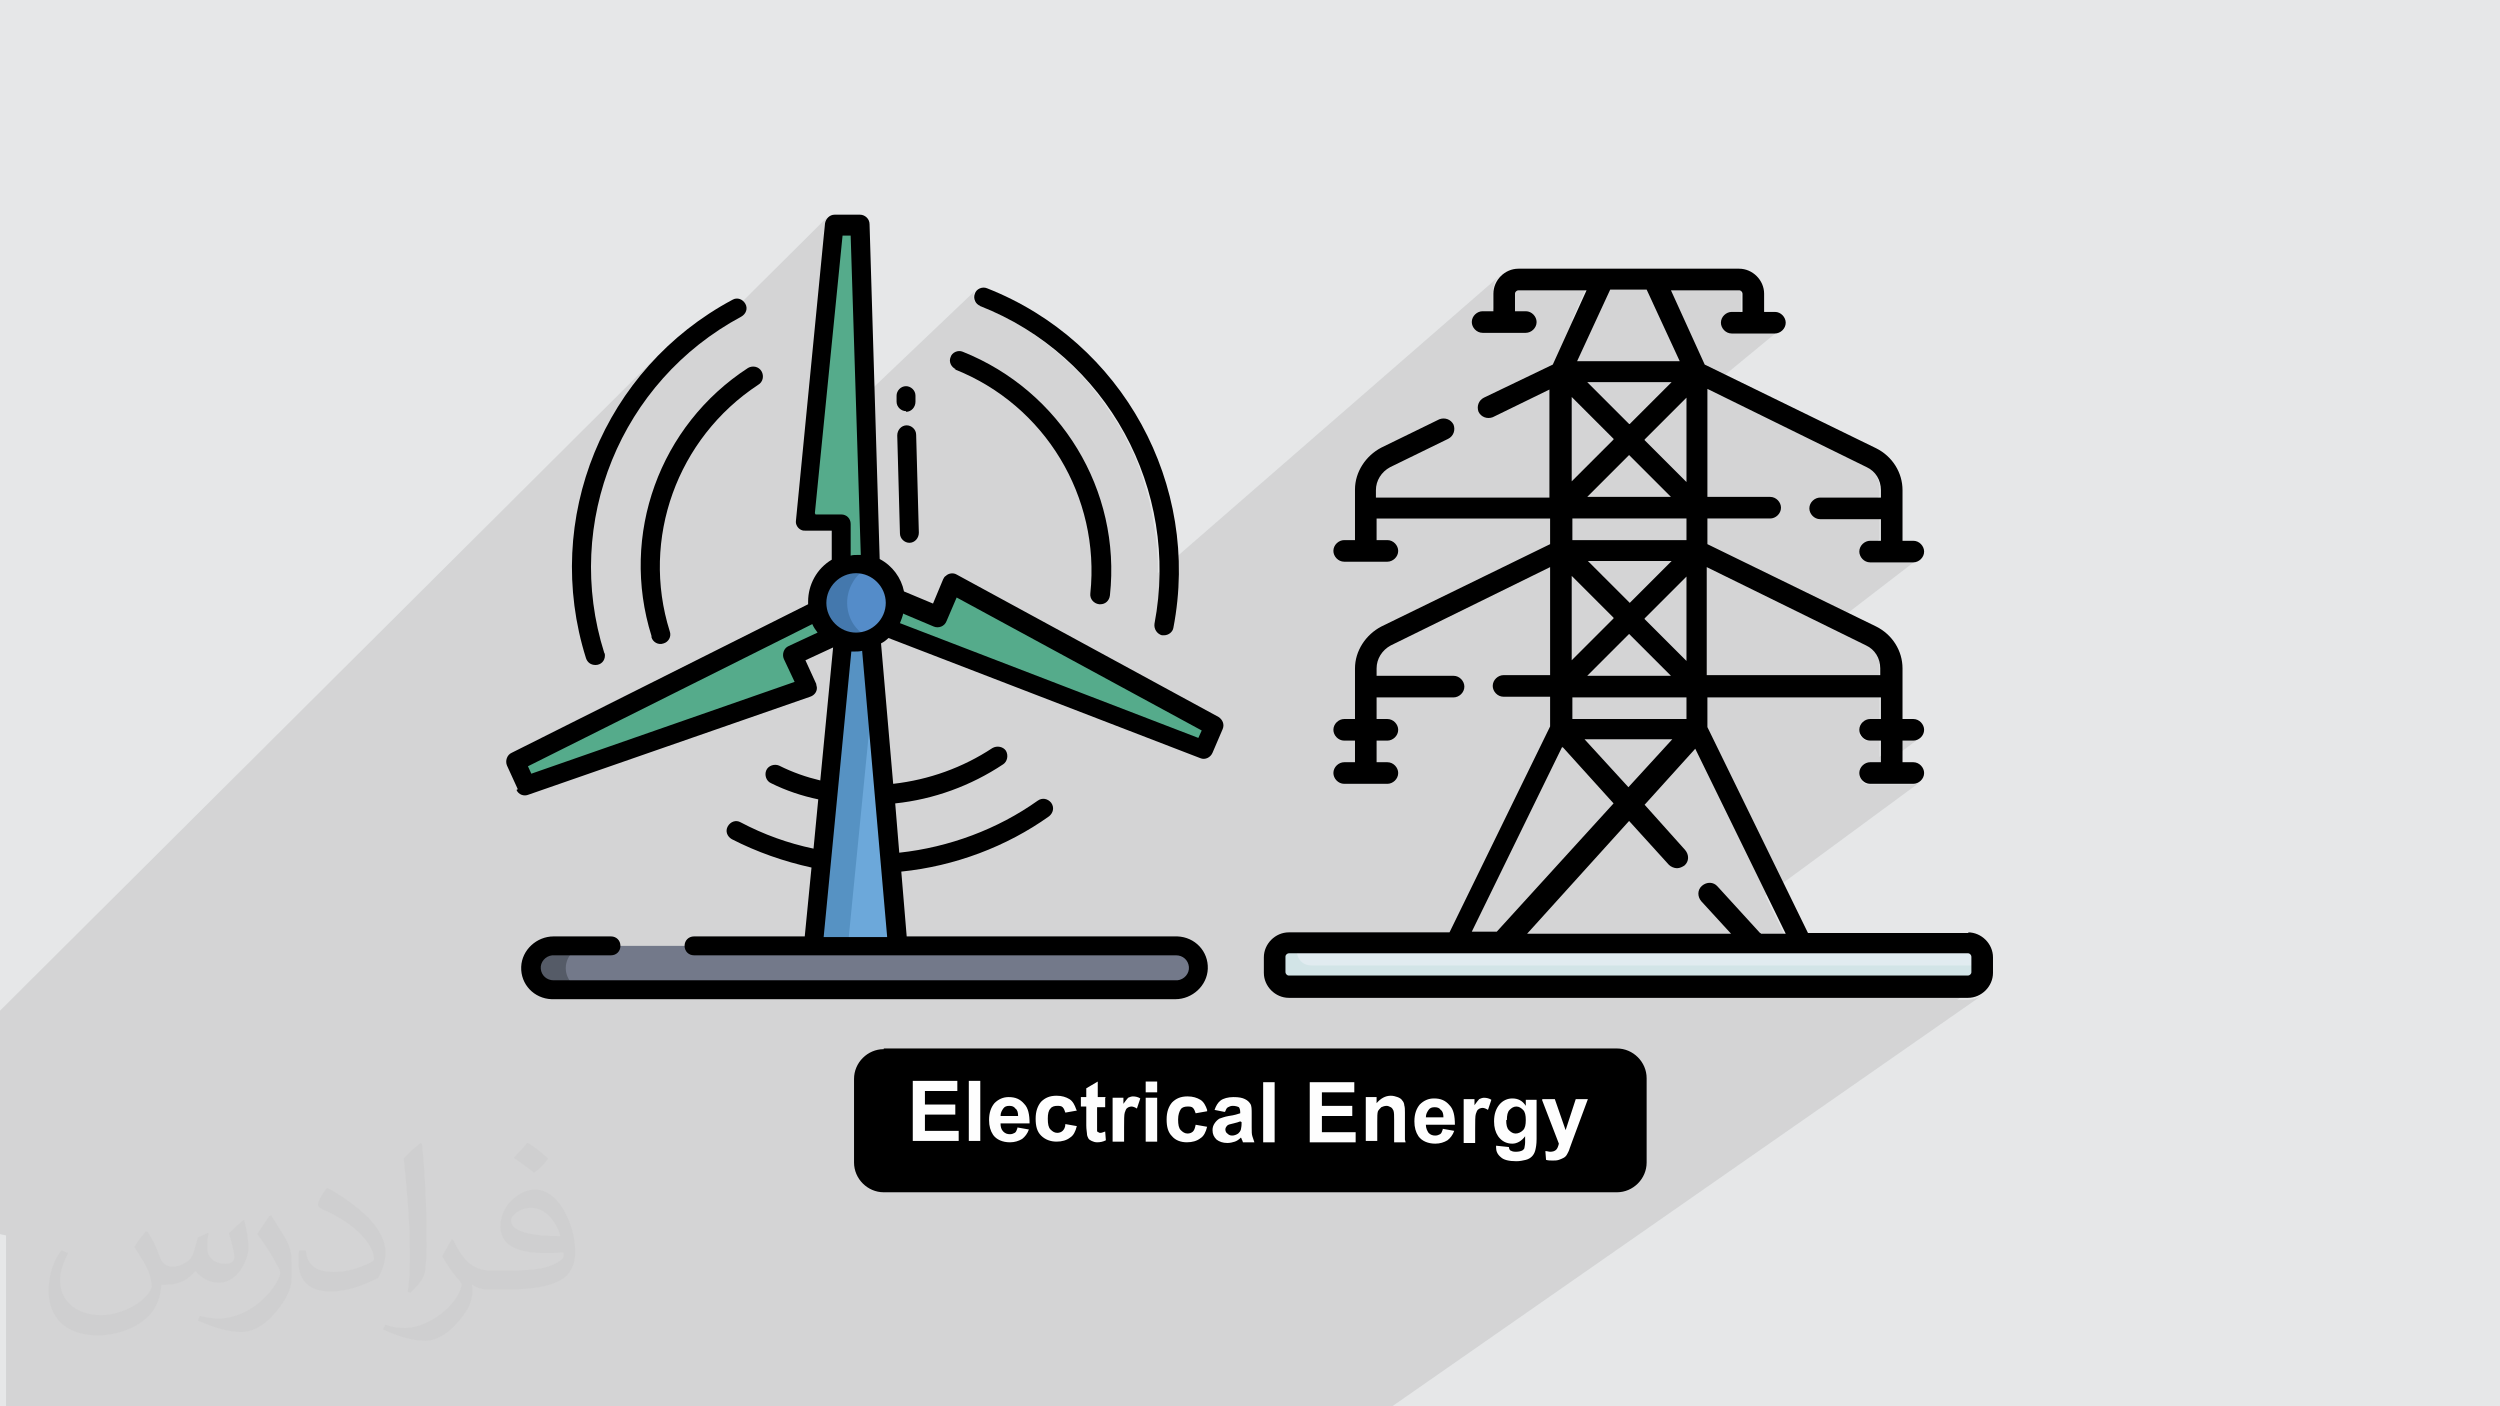 <?xml version="1.0" encoding="UTF-8"?>
<!DOCTYPE svg PUBLIC "-//W3C//DTD SVG 1.1//EN" "http://www.w3.org/Graphics/SVG/1.1/DTD/svg11.dtd">
<!-- Creator: CorelDRAW 2017 -->
<svg xmlns="http://www.w3.org/2000/svg" xml:space="preserve" width="3.703in" height="2.083in" version="1.1" style="shape-rendering:geometricPrecision; text-rendering:geometricPrecision; image-rendering:optimizeQuality; fill-rule:evenodd; clip-rule:evenodd"
viewBox="0 0 3703 2083"
 xmlns:xlink="http://www.w3.org/1999/xlink"
 enable-background="new 0 0 512 512">
 <defs>
  <style type="text/css">
   <![CDATA[
    .fil3 {fill:black}
    .fil6 {fill:#D2E4E7}
    .fil5 {fill:#E1EBF0}
    .fil0 {fill:#E6E7E8}
    .fil14 {fill:black;fill-rule:nonzero}
    .fil13 {fill:#4478AD;fill-rule:nonzero}
    .fil12 {fill:#548CC9;fill-rule:nonzero}
    .fil10 {fill:#555B67;fill-rule:nonzero}
    .fil9 {fill:#55AB8B;fill-rule:nonzero}
    .fil11 {fill:#5692C3;fill-rule:nonzero}
    .fil8 {fill:#6CA8DA;fill-rule:nonzero}
    .fil7 {fill:#73798A;fill-rule:nonzero}
    .fil4 {fill:#FEFEFE;fill-rule:nonzero}
    .fil2 {fill:#373435;fill-opacity:0.031}
    .fil1 {fill:#373435;fill-opacity:0.102}
   ]]>
  </style>
 </defs>
 <g id="Layer_x0020_1">
  <polygon class="fil0" points="0,0 3704,0 3704,2083 0,2083 "/>
  <path class="fil1" d="M0 1828l0 -1 0 -1 0 -5 0 0 0 -14 0 -2 0 -5 0 -139 0 0 0 -1 0 -7 0 -35 0 -42 0 -23 0 0 0 0 0 -21 0 -35 975 -971 -13 14 -13 15 -12 15 -11 16 -10 16 -10 16 -9 17 -8 16 106 -105 13 -13 14 -12 14 -12 6 -5 185 -184 -2 2 -1 2 -1 2 -1 3 -2 18 15 -15 -3 31 16 -16 -30 299 228 -217 -2 2 -1 2 -1 3 0 3 0 3 1 3 1 2 2 2 2 2 2 1 0 0 17 7 17 8 16 9 16 9 15 10 15 11 14 11 14 12 13 12 13 13 12 13 11 14 11 14 10 15 10 15 9 15 8 16 8 16 7 17 6 17 5 17 5 17 4 18 3 18 3 18 2 18 1 18 0 18 0 1 507 -441 -5 5 -3 6 -2 7 -1 7 0 25 33 -29 1 -1 1 0 1 0 1 0 101 0 -21 47 56 -48 54 0 0 0 10 22 25 -21 101 0 1 0 1 0 1 0 1 1 1 1 0 1 0 1 0 1 0 27 -29 24 0 0 2 2 2 2 3 2 3 1 3 0 64 0 3 0 3 -1 3 -1 2 -2 -108 89 233 114 5 3 4 3 4 4 3 4 2 5 2 5 1 5 0 5 0 11 -41 32 41 0 0 32 -30 23 1 1 2 2 2 2 3 2 3 1 3 0 64 0 3 0 3 -1 3 -1 -130 100 52 26 5 3 4 3 4 4 3 4 2 5 2 5 1 5 0 5 0 11 -44 34 44 0 0 32 -30 23 1 2 2 2 2 2 3 2 3 1 3 0 16 0 0 24 32 -24 16 0 3 0 3 -1 3 -1 -83 62 2 2 3 2 3 1 3 0 64 0 3 0 3 -1 3 -1 -227 167 28 57 -21 15 293 0 4 0 4 1 4 2 3 3 3 3 2 4 1 4 0 4 0 11 1 0 -1 1 0 12 0 4 -1 4 -2 4 -3 3 -3 3 -28 19 16 0 7 -1 7 -2 6 -3 -877 611 -10 0 -15 0 -14 0 -13 0 -2 0 -1 0 0 0 -14 0 -17 0 -11 0 -5 0 -13 0 0 0 -143 0 -2 0 -8 0 -11 0 -5 0 -5 0 -8 0 -8 0 0 0 0 0 -7 0 -18 0 -2 0 -4 0 -1 0 -9 0 -4 0 -3 0 -1 0 -1 0 -12 0 -11 0 -4 0 -5 0 -12 0 -7 0 -3 0 0 0 0 0 0 0 -1 0 -10 0 -3 0 -1 0 -11 0 -6 0 -7 0 0 0 -3 0 -1 0 -9 0 -5 0 0 0 0 0 -3 0 -1 0 -2 0 0 0 -4 0 -2 0 0 0 -1 0 -4 0 -7 0 0 0 -9 0 -1 0 -5 0 -1 0 -4 0 -1 0 -3 0 -10 0 -10 0 -1 0 -9 0 -3 0 -1 0 -9 0 -5 0 -2 0 -7 0 -2 0 -2 0 0 0 -19 0 -7 0 -1 0 -3 0 0 0 -14 0 -1 0 -8 0 -1 0 -1 0 -2 0 -5 0 -3 0 0 0 -2 0 -4 0 -1 0 -1 0 -5 0 -11 0 -5 0 -19 0 -1 0 -13 0 -12 0 0 0 -2 0 -14 0 -13 0 -3 0 -2 0 -6 0 -5 0 -1 0 -9 0 -1 0 -2 0 -8 0 -1 0 -5 0 0 0 -4 0 -3 0 -5 0 -11 0 0 0 0 0 -2 0 -2 0 -9 0 -4 0 -5 0 0 0 -5 0 -3 0 -1 0 -2 0 0 0 -1 0 -4 0 -7 0 -5 0 -1 0 -5 0 -4 0 -8 0 0 0 -2 0 -1 0 -13 0 -7 0 -1 0 -3 0 -21 0 -2 0 -13 0 0 0 -1 0 -3 0 -4 0 0 0 -2 0 -2 0 -2 0 -1 0 0 0 0 0 -1 0 -4 0 -7 0 -1 0 -3 0 -1 0 -4 0 -2 0 -3 0 -4 0 -1 0 0 0 0 0 -6 0 0 0 -3 0 -2 0 -2 0 -1 0 -1 0 0 0 0 0 0 0 -4 0 0 0 -4 0 -3 0 -3 0 -5 0 0 0 -4 0 -3 0 -7 0 -4 0 -4 0 -1 0 -9 0 0 0 -11 0 0 0 -4 0 -2 0 0 0 -1 0 -3 0 -4 0 -1 0 -2 0 0 0 0 0 0 0 -4 0 -2 0 -1 0 0 0 -1 0 -8 0 -1 0 -1 0 0 0 -1 0 -9 0 0 0 -2 0 0 0 -9 0 -1 0 -2 0 -1 0 -2 0 -1 0 -14 0 -2 0 -44 0 -3 0 0 0 -1 0 -3 0 -1 0 0 0 -4 0 0 0 -3 0 -8 0 0 0 -2 0 0 0 -2 0 -2 0 -5 0 -6 0 -1 0 -3 0 0 0 -142 0 -18 0 -5 0 -2 0 -3 0 -15 0 -9 0 -8 0 -25 0 -20 0 -19 0 -3 0 -28 0 -2 0 -5 0 -1 0 -19 0 -10 0 -7 0 -13 0 0 0 -2 0 -7 0 -1 0 -21 0 -1 0 -9 0 -12 0 -2 0 -1 0 -1 0 -8 0 -5 0 -2 0 -1 0 -9 0 -2 0 -94 0 -23 0 -27 0 -7 0 -55 0 -6 0 -11 0 -5 0 -13 0 -1 0 -11 0 -12 0 -1 0 -3 0 -2 0 -2 0 -3 0 -2 0 -6 0 -5 0 -6 0 -1 0 -1 0 -1 0 -7 0 -1 0 -5 0 -5 0 -3 0 0 0 -11 0 0 0 0 0 0 0 -2 0 -8 0 -1 0 -1 0 -1 0 0 0 -1 0 -2 0 -1 0 -1 0 -6 0 -6 0 -1 0 -2 0 -10 0 -2 0 -6 0 0 0 0 0 0 -1 0 -1 0 -12 0 -1 0 -2 0 -21 0 -1 0 -3 0 -4 0 -9 0 0 0 -1 0 0 0 -4 0 -1 0 -2 0 -2 0 -2 0 -2 0 -9 0 -5 0 -3 0 -1 0 -2 0 -2 0 -1 0 -4 0 -2 0 0 0 -2 0 0 0 -15 0 -2 0 -21 0 -14 0 -1 0 -8 0 -15 0 -6 0 -6 0 -3 0 -1 0 -1 0 -4 0 0 0 -9 0 -2 0 -29 0 0 0 -4 0 -2 0 -5 0 -5 0 -3zm2818 -1076l0 0zm0 0l0 0zm0 0l0 0zm0 0l0 0zm-1733 -309l0 0zm0 0l0 0zm0 0l0 0zm0 0l0 0z"/>
  <path class="fil2" d="M219 1825c7,11 12,21 16,32 3,7 5,19 21,19 5,0 11,-1 17,-5 7,-3 12,-9 14,-17l6 -21 15 -7 1 1c-2,8 -2,15 -2,21 0,18 15,24 27,24 7,0 13,-3 13,-10 0,-8 -4,-22 -8,-35 7,-7 14,-14 22,-20l1 1c4,15 6,30 6,40 0,10 -4,20 -8,27 -7,14 -20,25 -36,25 -12,0 -25,-6 -34,-17l-1 0c-9,11 -22,20 -43,20l-7 0c-1,14 -4,24 -9,33 -13,25 -50,42 -85,42 -49,0 -73,-28 -73,-66 0,-23 7,-45 19,-60l10 4c-7,14 -12,27 -12,40 0,35 29,52 61,52 30,0 68,-20 75,-42 -2,-25 -12,-36 -26,-59 4,-7 10,-15 17,-23l1 0 0 0 0 0 0 0 2 1zm563 -132c10,6 20,14 30,23 -6,8 -12,15 -21,21 -10,-8 -20,-15 -30,-22 7,-8 14,-15 20,-22l1 0zm5 96c-17,0 -30,11 -30,19 0,17 33,23 73,23 -5,-20 -22,-42 -43,-42zm-37 93c22,0 41,-1 55,-4 16,-4 30,-12 30,-18 0,-2 0,-3 -1,-5 -9,1 -19,1 -29,1 -29,0 -52,-7 -60,-23 -2,-4 -4,-10 -4,-15 0,-16 7,-32 19,-42 10,-9 21,-14 33,-14 20,0 37,17 48,42 6,14 11,30 11,51 0,14 -4,25 -12,34 -16,15 -45,21 -90,21l-20 0 0 0 -5 0c-11,0 -19,-2 -25,-7l-1 0c0,2 1,5 1,7 0,10 -3,23 -10,33 -20,30 -42,43 -60,43 -19,0 -42,-7 -63,-17l4 -7c7,3 16,5 29,5 34,0 78,-33 84,-64 -1,-3 -3,-6 -7,-10 -10,-12 -16,-22 -22,-32 5,-10 10,-18 14,-25l2 0c14,29 28,46 57,46l4 0 0 0 21 0 0 0 0 0 0 0 -3 0zm-146 31c2,-14 3,-29 3,-43l0 -21c0,-39 -5,-96 -9,-133 7,-8 17,-17 25,-23l2 1c5,47 7,101 7,151 0,13 -1,26 -2,35 -1,12 -8,21 -22,35l-3 -1 0 0 0 0 0 0 -1 -1zm-151 -62c1,18 10,33 41,33 20,0 36,-5 55,-14 3,-2 5,-3 5,-5 0,-12 -9,-27 -24,-41 -14,-13 -34,-25 -51,-32 -6,-3 -8,-5 -8,-8 0,-5 7,-17 13,-24l2 0c20,11 43,27 60,44 15,16 25,33 25,51 0,13 -4,26 -11,38 -22,11 -46,20 -70,20 -29,0 -48,-13 -48,-45 0,-3 0,-9 1,-16l10 0 0 0 0 0 0 0 0 -1zm-52 -52l18 29c7,11 13,22 13,41l0 24c0,19 -12,39 -32,60 -15,14 -29,20 -42,20 -19,0 -40,-6 -65,-17l3 -7c8,2 17,4 28,4 35,0 72,-26 88,-58 2,-4 3,-7 3,-9 0,-4 -2,-8 -4,-11 -9,-17 -19,-33 -30,-47 6,-9 12,-18 18,-27l2 0 0 0 0 0 0 0 0 -2z"/>
  <g id="_2081463944800">
   <g>
    <path class="fil3" d="M1309 1553l1086 0c24,0 44,20 44,44l0 125c0,24 -20,44 -44,44l-1086 0c-24,0 -44,-20 -44,-44l0 -124c0,-24 20,-44 44,-44l0 -1z"/>
    <path class="fil4" d="M1352 1690l0 -89 66 0 0 15 -48 0 0 20 45 0 0 15 -45 0 0 24 50 0 0 15 -68 0 0 0 0 0zm83 0l0 -89 17 0 0 89 -17 0zm72 -20l17 3c-2,6 -6,11 -10,14 -5,3 -11,5 -18,5 -11,0 -20,-4 -25,-11 -4,-6 -6,-13 -6,-22 0,-11 3,-19 8,-25 6,-6 13,-9 21,-9 10,0 17,3 23,10 6,6 8,16 8,29l-43 0c0,5 1,9 4,12 3,3 6,4 10,4 3,0 5,-1 7,-2 2,-1 3,-4 4,-7l0 0 0 -1zm1 -17c0,-5 -1,-9 -4,-11 -2,-3 -5,-4 -9,-4 -4,0 -7,1 -9,4 -2,3 -4,6 -4,11l25 0 0 0 1 0zm87 -8l-17 3c-1,-3 -2,-6 -4,-8 -2,-2 -5,-2 -8,-2 -4,0 -8,1 -10,4 -3,3 -4,8 -4,15 0,8 1,13 4,16 3,3 6,5 10,5 3,0 6,-1 8,-3 2,-2 4,-5 4,-10l17 3c-2,8 -5,14 -10,17 -5,4 -12,6 -20,6 -9,0 -17,-3 -23,-9 -6,-6 -8,-14 -8,-25 0,-11 3,-19 8,-25 6,-6 13,-9 23,-9 8,0 14,2 19,5 5,3 8,9 10,15l0 0 1 2zm42 -19l0 14 -12 0 0 26c0,5 0,8 0,9 0,1 1,2 2,2 1,1 2,1 3,1 2,0 4,-1 7,-2l1 13c-4,2 -8,3 -13,3 -3,0 -6,-1 -8,-2 -2,-1 -4,-2 -5,-4 -1,-2 -2,-4 -2,-7 0,-2 -1,-6 -1,-12l0 -28 -8 0 0 -14 8 0 0 -13 17 -10 0 23 12 0 0 0 -1 1zm28 65l-17 0 0 -65 16 0 0 9c3,-4 5,-7 7,-9 2,-1 5,-2 7,-2 4,0 8,1 11,3l-5 15c-3,-2 -6,-3 -8,-3 -2,0 -5,1 -6,2 -2,1 -3,4 -4,7 -1,3 -1,11 -1,22l0 20 0 0 0 1zm32 -73l0 -16 17 0 0 16 -17 0zm0 73l0 -65 17 0 0 65 -17 0zm91 -45l-17 3c-1,-3 -2,-6 -4,-8 -2,-2 -5,-2 -8,-2 -4,0 -8,1 -10,4 -2,3 -4,8 -4,15 0,8 1,13 4,16 3,3 6,5 10,5 3,0 6,-1 8,-3 2,-2 3,-5 4,-10l17 3c-2,8 -5,14 -10,17 -5,4 -12,6 -20,6 -9,0 -17,-3 -22,-9 -6,-6 -8,-14 -8,-25 0,-11 3,-19 8,-25 6,-6 13,-9 23,-9 8,0 14,2 19,5 5,3 8,9 10,15l0 0 0 2zm26 1l-15 -3c2,-6 5,-11 9,-14 4,-3 11,-5 19,-5 8,0 13,1 17,3 4,2 6,4 8,7 2,3 2,8 2,15l0 20c0,6 0,10 1,13 1,3 2,6 3,9l-17 0c0,-1 -1,-3 -2,-5 0,-1 -1,-2 -1,-2 -3,3 -6,5 -9,6 -3,1 -7,2 -11,2 -7,0 -12,-2 -16,-5 -4,-4 -6,-8 -6,-14 0,-4 1,-7 3,-10 2,-3 4,-5 7,-7 3,-1 8,-3 14,-4 8,-1 14,-3 17,-4l0 -2c0,-3 -1,-6 -2,-7 -2,-1 -5,-2 -9,-2 -3,0 -5,1 -7,2 -2,1 -3,3 -4,6l0 0 -1 1zm23 14c-2,1 -6,2 -10,3 -5,1 -8,2 -9,3 -2,2 -3,4 -3,6 0,2 1,5 3,6 2,2 4,3 7,3 3,0 6,-1 9,-3 2,-2 3,-3 4,-6 0,-1 1,-4 1,-8l0 -3 0 0 -2 -1zm34 31l0 -89 17 0 0 89 -17 0zm69 0l0 -89 66 0 0 15 -48 0 0 20 45 0 0 15 -45 0 0 24 50 0 0 15 -68 0 0 0 0 0zm142 0l-17 0 0 -33c0,-7 0,-11 -1,-14 -1,-2 -2,-4 -4,-5 -2,-1 -4,-2 -6,-2 -3,0 -6,1 -8,2 -2,2 -4,4 -5,6 -1,3 -1,8 -1,15l0 29 -17 0 0 -65 16 0 0 9c6,-7 13,-11 21,-11 4,0 7,1 10,2 3,1 6,3 7,5 2,2 3,5 3,7 1,3 1,7 1,11l0 40 0 0 1 4zm55 -20l17 3c-2,6 -6,11 -10,14 -5,3 -11,5 -18,5 -11,0 -20,-4 -25,-11 -4,-6 -6,-13 -6,-22 0,-11 3,-19 8,-25 6,-6 13,-9 21,-9 10,0 17,3 23,10 6,6 8,16 8,29l-43 0c0,5 2,9 4,12 3,3 6,4 10,4 3,0 5,-1 7,-2 2,-1 3,-4 4,-7l0 0 0 -1zm1 -17c0,-5 -1,-9 -4,-11 -2,-3 -5,-4 -9,-4 -4,0 -7,1 -9,4 -2,3 -4,6 -4,11l25 0 0 0 1 0zm47 38l-17 0 0 -65 16 0 0 9c3,-4 5,-7 7,-9 2,-1 5,-2 7,-2 4,0 8,1 11,3l-5 15c-3,-2 -6,-3 -8,-3 -2,0 -5,1 -6,2 -2,1 -3,4 -4,7 -1,3 -1,11 -1,22l0 20 0 0 0 1zm31 4l19 2c0,2 1,4 2,5 2,1 4,2 8,2 5,0 8,-1 10,-2 1,-1 3,-2 3,-4 0,-1 1,-4 1,-8l0 -9c-5,7 -12,11 -19,11 -9,0 -16,-4 -21,-11 -4,-6 -6,-13 -6,-22 0,-11 3,-19 8,-25 5,-6 12,-9 19,-9 8,0 15,3 20,11l0 -9 16 0 0 58c0,8 -1,13 -2,17 -1,4 -3,7 -5,9 -2,2 -5,4 -9,5 -4,1 -9,2 -14,2 -11,0 -19,-2 -23,-6 -5,-4 -7,-9 -7,-14 0,-1 0,-1 0,-2l0 0 0 -1zm15 -38c0,7 1,12 4,15 3,3 6,5 10,5 4,0 8,-2 11,-5 3,-3 4,-8 4,-15 0,-7 -1,-12 -4,-15 -3,-3 -6,-5 -10,-5 -4,0 -7,2 -10,5 -3,3 -4,8 -4,15l0 0 -1 0zm54 -31l18 0 16 46 15 -46 18 0 -23 62 -4 11c-1,4 -3,7 -4,9 -1,2 -3,4 -5,5 -2,1 -4,2 -7,3 -3,1 -6,1 -9,1 -3,0 -7,0 -10,-1l-1 -13c3,0 5,1 7,1 4,0 7,-1 9,-3 2,-2 3,-5 4,-9l-25 -65 1 -1z"/>
   </g>
   <g>
    <g>
     <g id="_3CGroup3E_28_">
      <path class="fil5" d="M2916 1463l-1006 0c-12,0 -21,-9 -21,-21l0 -23c0,-12 9,-21 21,-21l1006 0c12,0 21,9 21,21l0 23c0,12 -9,21 -21,21z"/>
      <path class="fil6" d="M2937 1429l0 13c0,12 -9,21 -21,21l-1006 0c-12,0 -21,-9 -21,-21l0 -23c0,-12 9,-21 21,-21l11 0 0 11c0,12 9,21 21,21l996 0 -1 0z"/>
     </g>
     <g>
      <path class="fil3" d="M2916 1382l-238 0 -149 -305 0 -44 257 0 0 32 -16 0c-8,0 -16,7 -16,16 0,8 7,16 16,16l16 0 0 32 -16 0c-8,0 -16,7 -16,16 0,8 7,16 16,16l64 0c8,0 16,-7 16,-16 0,-8 -7,-16 -16,-16l-16 0 0 -32 16 0c8,0 16,-7 16,-16 0,-8 -7,-16 -16,-16l-16 0c0,-17 0,-58 0,-75 0,-26 -15,-50 -39,-62l-250 -122 0 -38 93 0c8,0 16,-7 16,-16 0,-8 -7,-16 -16,-16l-93 0 0 -160 236 116c13,6 21,19 21,34l0 11 -90 0c-8,0 -16,7 -16,16 0,8 7,16 16,16l90 0 0 32 -16 0c-8,0 -16,7 -16,16 0,8 7,16 16,16l64 0c8,0 16,-7 16,-16 0,-8 -7,-16 -16,-16l-16 0 0 -48c0,0 0,0 0,0l0 -27c0,-26 -15,-50 -39,-62l-254 -124 -50 -110 101 0c3,0 5,3 5,5l0 27 -16 0c-8,0 -16,7 -16,16 0,8 7,16 16,16l64 0c8,0 16,-7 16,-16 0,-8 -7,-16 -16,-16l-16 0 0 -27c0,-20 -17,-37 -37,-37l-327 0c-20,0 -37,17 -37,37l0 26 -16 0c-8,0 -16,7 -16,16 0,8 7,16 16,16l64 0c8,0 16,-7 16,-16 0,-8 -7,-16 -16,-16l-16 0 0 -26c0,-3 3,-5 5,-5l101 0 -50 110 -102 49c-8,4 -11,13 -8,21 4,8 13,11 21,8l84 -41 0 160 -257 0 0 -11c0,-14 8,-27 21,-34l86 -42c8,-4 11,-13 8,-21 -4,-8 -13,-11 -21,-8l-86 42c-23,12 -39,36 -39,62l0 27 0 0 0 48 -16 0c-8,0 -16,7 -16,16 0,8 7,16 16,16l64 0c8,0 16,-7 16,-16 0,-8 -7,-16 -16,-16l-16 0 0 -32 257 0 0 38 -250 122c-23,12 -39,36 -39,62l0 75 -16 0c-8,0 -16,7 -16,16 0,8 7,16 16,16l16 0 0 32 -16 0c-8,0 -16,7 -16,16 0,8 7,16 16,16l64 0c8,0 16,-7 16,-16 0,-8 -7,-16 -16,-16l-16 0 0 -32 16 0c8,0 16,-7 16,-16 0,-8 -7,-16 -16,-16l-16 0 0 -32 114 0c8,0 16,-7 16,-16 0,-8 -7,-16 -16,-16l-114 0 0 -11c0,-14 8,-27 21,-34l236 -116 0 160 -69 0c-8,0 -16,7 -16,16 0,8 7,16 16,16l69 0 0 44 -149 305 -238 0c-20,0 -37,17 -37,37l0 23c0,20 17,37 37,37l1006 0c20,0 37,-17 37,-37l0 -23c0,-20 -17,-37 -37,-37l0 0zm-309 0l-63 -69c-6,-7 -16,-7 -23,-1 -7,6 -7,16 -1,23l44 48 -302 0 151 -167 59 65c3,3 8,5 12,5 4,0 8,-2 11,-4 7,-6 7,-16 1,-23l-60 -67 75 -83 134 274 -37 0 0 -1zm-109 -349l0 32 -169 0 0 -32 169 0zm-147 -32l62 -62 62 62 -125 0 0 0 1 0zm85 -85l62 -62 0 125 -62 -62 0 -1zm62 -148l0 32 -169 0 0 -32 169 0zm-147 -32l62 -62 62 62 -125 0 1 0zm125 95l-62 62 -62 -62 125 0 -1 0zm-40 -180l62 -62 0 125 -62 -62 0 -1zm-23 -23l-62 -62 125 0 -62 62 -1 0zm-23 23l-62 62 0 -125 62 62 0 1zm0 265l-62 62 0 -125 62 62 0 1zm87 179l-65 71 -65 -71 130 0 -1 0zm308 -106l0 11 -257 0 0 -160 236 116c13,6 21,19 21,34l0 0zm-346 -560l49 106 -152 0 49 -106 54 0 0 0zm-124 678l75 83 -173 190 -37 0 134 -274 0 1zm605 333c0,3 -3,5 -5,5l-1006 0c-3,0 -5,-3 -5,-5l0 -23c0,-3 3,-5 5,-5l1006 0c3,0 5,3 5,5l0 23z"/>
     </g>
    </g>
    <g>
     <path class="fil7" d="M1742 1401l-923 0c-18,0 -33,15 -33,33 0,18 15,33 33,33 0,0 0,0 0,0l923 0c18,0 33,-15 33,-33 0,-18 -15,-33 -33,-33z"/>
     <polygon class="fil8" points="1290,946 1249,947 1204,1400 1204,1401 1329,1401 1329,1400 "/>
     <polygon class="fil9" points="1409,865 1389,914 1326,887 1312,929 1783,1111 1798,1075 "/>
     <polygon class="fil9" points="1235,334 1191,773 1245,773 1245,839 1289,838 1273,334 "/>
     <polygon class="fil9" points="1211,904 762,1128 779,1163 1196,1018 1174,970 1236,941 "/>
     <path class="fil10" d="M838 1434c0,-18 15,-33 33,-33l-52 0c-18,0 -33,15 -33,33 0,18 15,33 33,33 0,0 0,0 0,0l52 0c-18,0 -33,-15 -33,-33z"/>
     <polygon class="fil11" points="1295,1005 1290,946 1249,947 1204,1400 1204,1401 1256,1401 1256,1400 "/>
     <path class="fil12" d="M1326 887c0,2 0,3 0,5 0,32 -26,58 -58,58 -6,0 -13,-1 -19,-3 -4,-2 -9,-4 -13,-6 -27,-17 -34,-53 -17,-80 17,-27 53,-34 80,-17 15,10 25,26 26,43l1 0z"/>
     <path class="fil13" d="M1281 941c-27,-17 -34,-53 -17,-80 6,-10 15,-17 26,-22 0,0 0,0 1,0 0,0 -1,0 -1,-1 -30,-12 -64,3 -75,33 -3,7 -4,14 -4,21 0,20 10,38 26,49 4,3 8,5 13,6 13,5 28,4 41,-1l0 0c-3,-1 -6,-3 -9,-5l-1 0z"/>
     <path class="fil14" d="M1451 453c189,74 297,272 259,471 -1,8 4,15 11,17 1,0 2,0 3,0 7,0 13,-5 14,-11 41,-212 -75,-424 -276,-503 -7,-3 -16,1 -18,8 -3,7 1,16 8,18l0 0 -1 0z"/>
     <path class="fil14" d="M1414 547c134,53 216,189 201,332 -1,8 5,15 13,16 1,0 1,0 2,0 7,0 13,-5 14,-13 17,-156 -73,-303 -218,-361 -7,-3 -16,1 -18,8 -3,7 1,15 8,18l0 0 -2 0z"/>
     <path class="fil14" d="M882 985c8,0 14,-6 14,-14 0,-1 0,-3 -1,-4 -61,-193 24,-402 203,-498 7,-4 10,-12 6,-19 -4,-7 -12,-10 -19,-6 0,0 0,0 0,0 -191,102 -282,325 -217,531 2,6 7,10 14,10l0 0z"/>
     <path class="fil14" d="M965 944c2,7 10,12 18,9 7,-2 12,-10 9,-18 -43,-137 11,-286 131,-365 7,-4 9,-13 5,-20 -4,-7 -13,-9 -20,-5 0,0 0,0 0,0 -131,85 -190,247 -143,397l0 2z"/>
     <path class="fil14" d="M1342 610l0 0c8,0 14,-7 14,-15l0 0 0 -9c0,-8 -7,-14 -14,-14 -8,0 -14,7 -14,14 0,0 0,0 0,0l0 9c0,8 7,14 14,14l0 1z"/>
     <path class="fil14" d="M1343 630c0,0 0,0 0,0 -8,0 -14,7 -14,15 0,0 0,0 0,0l4 145c0,8 7,14 14,14l0 0c8,0 14,-7 14,-15l0 0 -4 -145c0,-8 -7,-14 -14,-14z"/>
     <path class="fil14" d="M1203 924c2,5 5,9 8,13l-43 20c-7,3 -10,12 -7,19l16 34 -390 136 -5 -11 422 -211 -1 0zm65 -75c24,0 44,20 44,44 0,24 -20,44 -44,44 -24,0 -44,-20 -44,-44 0,-24 20,-44 44,-44zm-61 -89l41 -411 12 0 15 473c-2,0 -4,0 -6,0 -3,0 -6,0 -9,1l0 -47c0,-8 -6,-14 -14,-14l-38 0 -1 -2zm107 628l-94 0 41 -423c2,0 4,0 6,0 3,0 6,0 10,-1l37 423 0 1zm24 -479l45 19c7,3 16,0 19,-8 0,0 0,0 0,0l15 -35 363 197 -5 11 -442 -170c2,-5 4,-10 5,-15l0 0 0 1zm-573 261c3,7 11,10 18,7l417 -145c6,-2 10,-7 10,-13 0,-2 -1,-4 -1,-6l-16 -35 41 -19 -19 197c-21,-5 -41,-12 -61,-22 -7,-3 -16,0 -19,7 -3,7 0,16 7,19l0 0c22,11 46,19 70,24l-7 73c-38,-8 -74,-21 -108,-39 -7,-4 -15,-1 -19,6 -4,7 -1,15 6,19 37,19 77,33 118,42l-10 102 -164 0c-8,0 -14,6 -14,14 0,8 6,14 14,14l714 0c10,0 18,7 19,17 1,10 -7,19 -17,20 0,0 -1,0 -1,0l-923 0c-10,0 -18,-7 -19,-17 -1,-10 7,-19 17,-20 0,0 1,0 1,0l86 0c8,0 14,-6 14,-14 0,-8 -6,-14 -14,-14l-85 0c-25,0 -47,20 -48,45 -1,26 19,47 45,48 1,0 1,0 2,0l922 0c25,0 47,-20 48,-45 1,-26 -19,-47 -45,-48 -1,0 -1,0 -2,0l-399 0 -8 -96c79,-8 156,-37 219,-82 6,-5 8,-13 3,-20 -5,-6 -13,-8 -20,-3 -59,42 -131,69 -205,77l-6 -73c57,-6 112,-26 160,-58 6,-4 8,-13 4,-20 -4,-6 -13,-8 -20,-4 -44,29 -94,47 -147,53l-18 -208c4,-2 8,-5 11,-8l462 178c7,3 15,-1 18,-8l15 -35c3,-7 0,-14 -6,-18l-388 -211c-5,-3 -12,-2 -16,2 -2,1 -3,3 -4,5l-15 36 -43 -18c-4,-20 -17,-38 -36,-48l-15 -496c0,-8 -7,-14 -14,-14l-38 0c-7,0 -13,6 -14,13l-43 440c-1,6 3,12 8,14 2,1 4,1 6,1l39 0 0 43c-22,13 -35,37 -35,62 0,1 0,2 0,4l-439 220c-7,3 -10,12 -7,19l16 35 -2 1z"/>
    </g>
   </g>
  </g>
 </g>
</svg>
